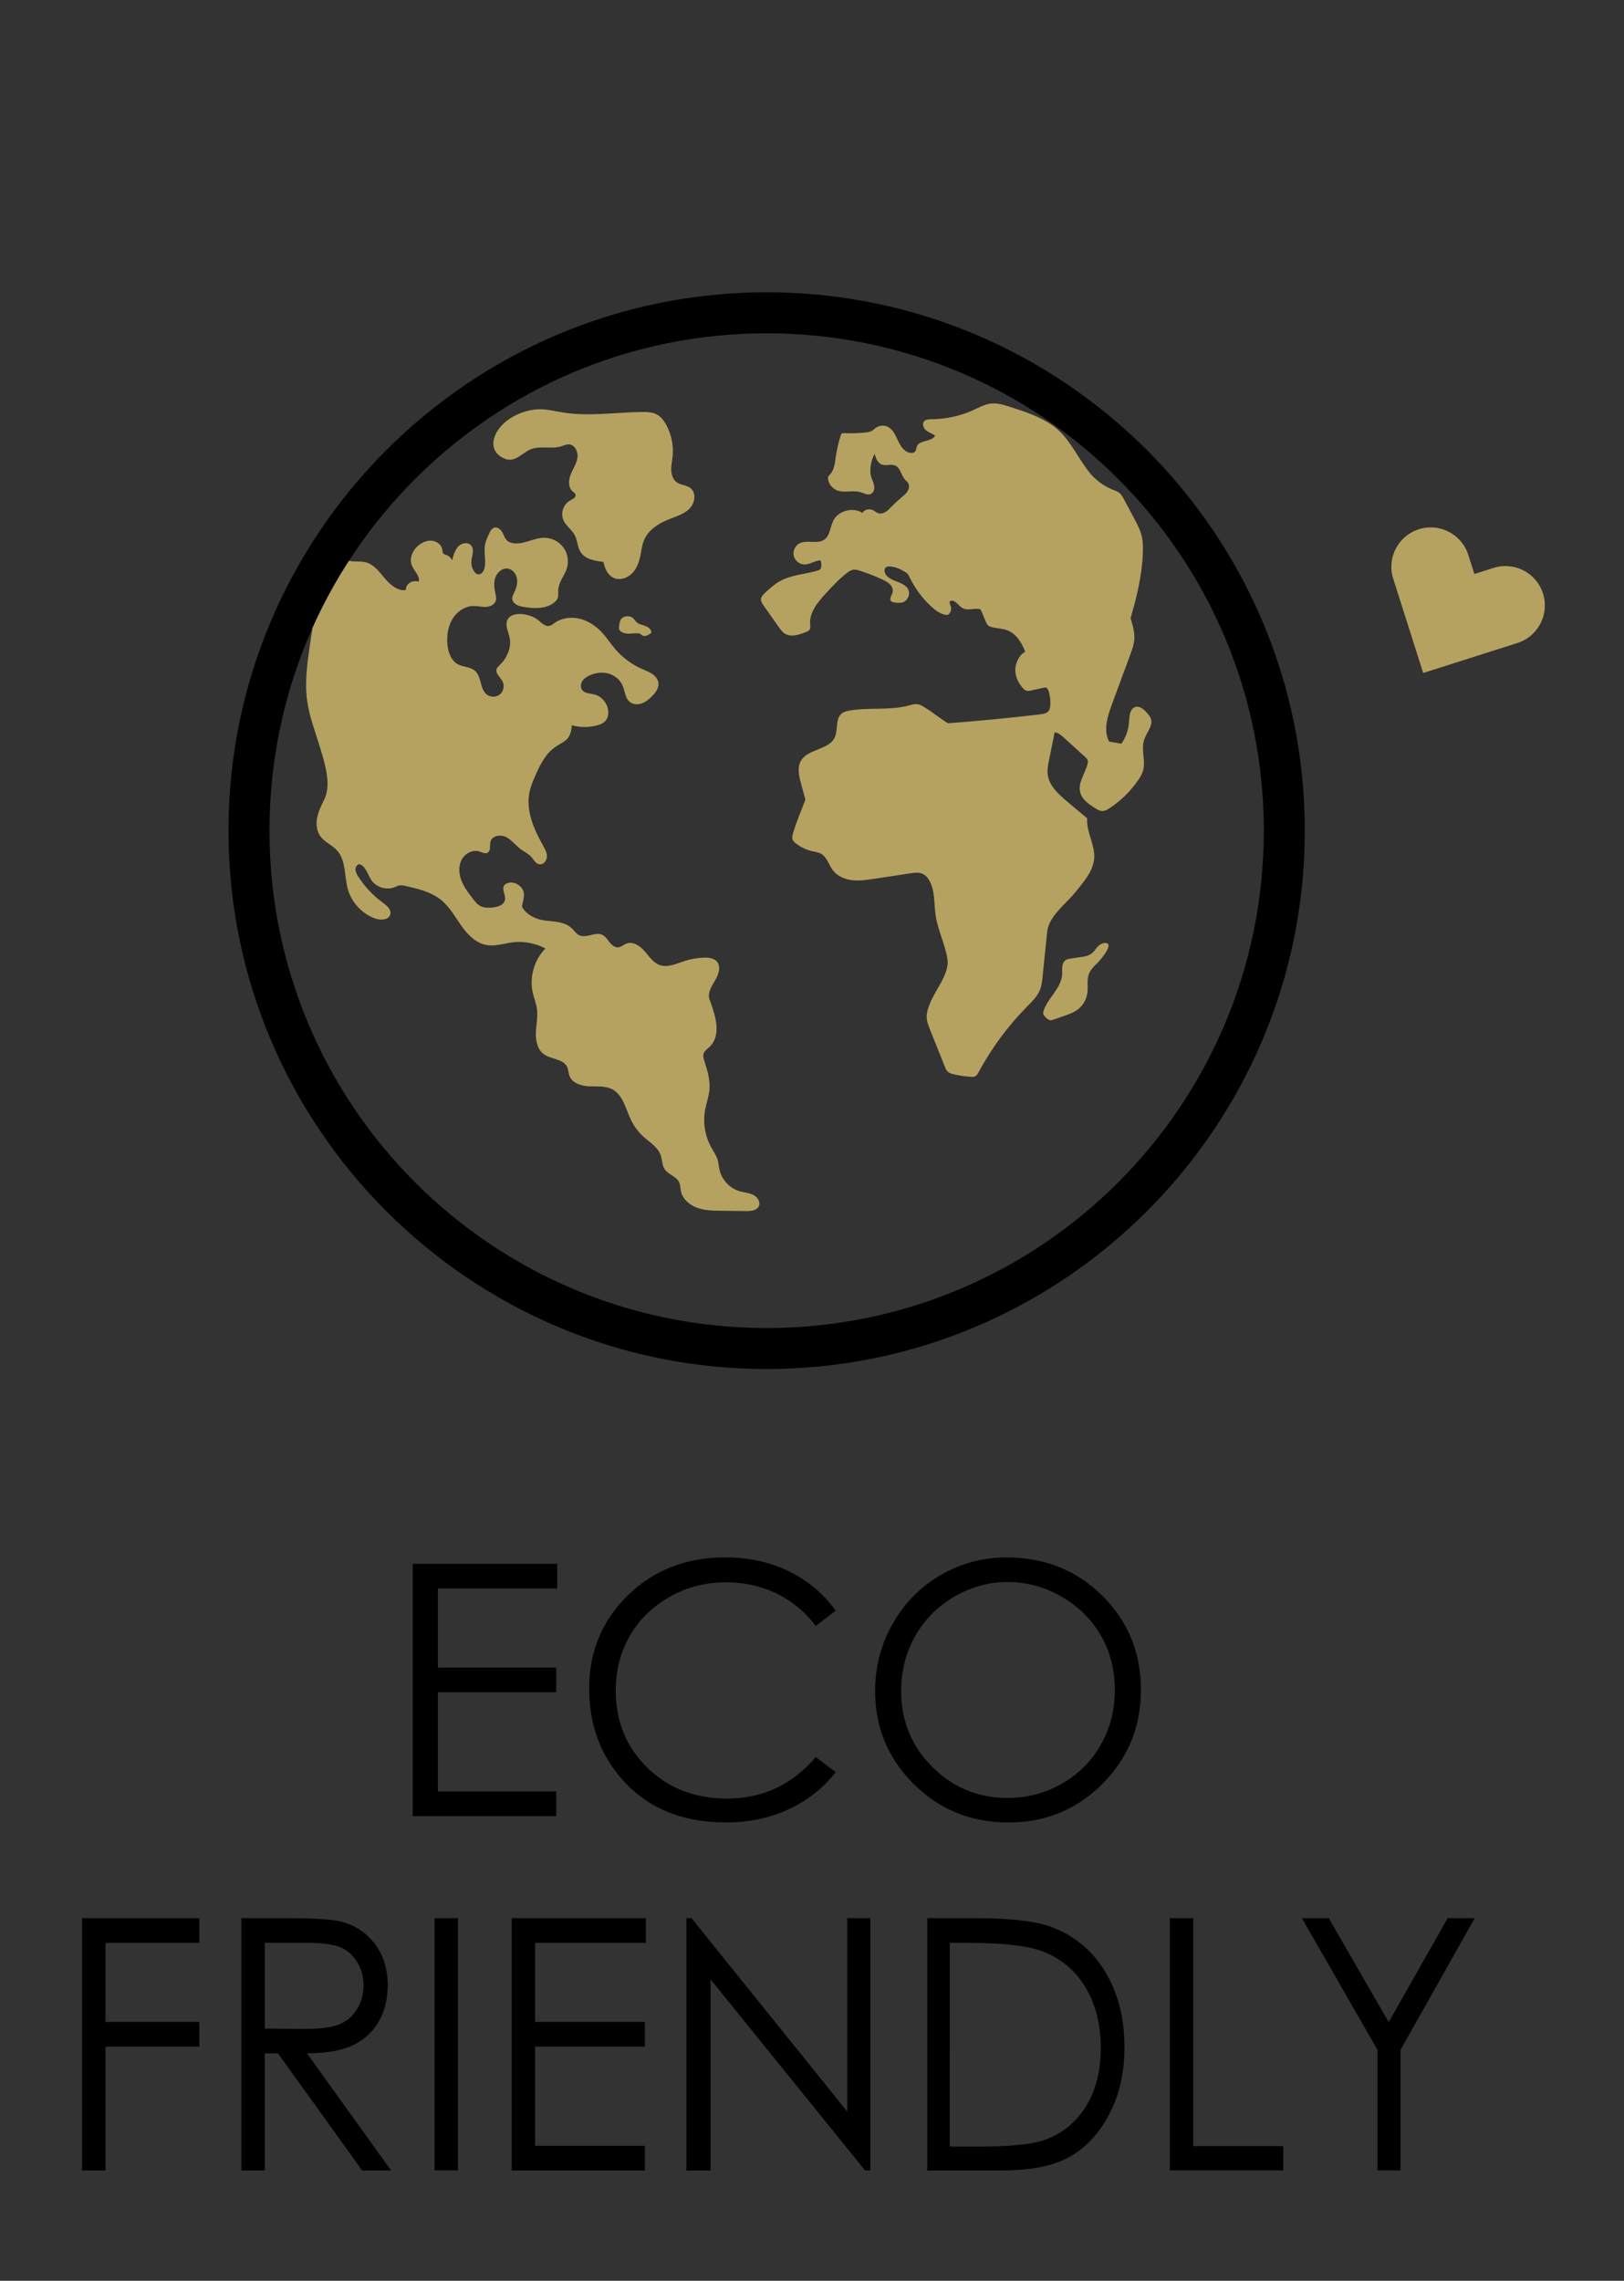 <?xml version="1.0" encoding="utf-8"?>
<!-- Generator: Adobe Illustrator 16.0.0, SVG Export Plug-In . SVG Version: 6.00 Build 0)  -->
<!DOCTYPE svg PUBLIC "-//W3C//DTD SVG 1.1//EN" "http://www.w3.org/Graphics/SVG/1.1/DTD/svg11.dtd">
<svg version="1.1" xmlns="http://www.w3.org/2000/svg" xmlns:xlink="http://www.w3.org/1999/xlink" x="0px" y="0px" width="111px"
	 height="155.83px" viewBox="203.556 0 111 155.83" enable-background="new 203.556 0 111 155.83" xml:space="preserve">
<rect x="203.556" y="0" width="111" height="155.83" fill="#333333" stroke="none"/>
<g id="Layer_5">
	<g>
		<g>
			<g>
				<path fill="#B6A260" d="M383.822,61.2c1.462-0.861,2.969-1.7,4.426-2.511c3.896-2.168,7.926-4.41,11.381-7.252
					c3.41-2.806,5.997-7.025,7.181-11.474c-2.814,4.205-7.286,8.041-13.541,11.637c-1.958,1.125-3.988,2.195-5.954,3.23
					c-4.534,2.388-9.224,4.855-13.188,8.128c-6.449,5.327-9.755,12.246-8.843,18.509c0.388,2.655,1.55,5.175,3.274,7.24
					c-1.644-4.555-1.251-10.247,1.312-14.803C373.21,67.961,379.081,63.993,383.822,61.2z"/>
				<path d="M388.839,44.791c0.24,0.231,0.603,0.291,0.906,0.148c0.305-0.143,0.485-0.456,0.456-0.786
					c-0.236-2.575-0.229-5.187,0.014-7.764c0.227,2.857,0.684,5.839,1.376,8.984c0.061,0.269,0.256,0.488,0.521,0.579
					c0.086,0.03,0.176,0.045,0.265,0.045c0.184,0,0.363-0.063,0.508-0.179c5.452-4.379,8.932-12.228,8.653-19.531
					c-0.278-7.378-4.751-14.671-11.399-18.58c-0.266-0.158-0.598-0.15-0.855,0.02c-0.259,0.169-0.396,0.468-0.353,0.77
					c0.368,2.567-1.138,4.912-2.729,7.395c-0.428,0.665-0.868,1.351-1.265,2.035c-2.668,4.611-3.575,10.235-2.491,15.432
					C383.334,37.624,385.603,41.685,388.839,44.791z M387.558,16.738c1.391-2.163,2.817-4.387,3.016-6.87
					c5.491,3.781,9.117,10.098,9.356,16.479c0.236,6.26-2.619,13.194-7.049,17.363c-1.163-5.744-1.489-10.748-1.022-15.649
					c0.036-0.405-0.242-0.772-0.646-0.851c-0.054-0.009-0.104-0.014-0.156-0.014c-0.349,0-0.666,0.223-0.769,0.563
					c-1.398,4.551-2.022,9.449-1.836,14.289c-2.202-2.617-3.753-5.748-4.434-9.008c-1.007-4.825-0.162-10.049,2.315-14.33
					C386.711,18.058,387.124,17.416,387.558,16.738z"/>
				<path d="M362.858,50.798c3.26,2.095,7.337,2.456,10.449,2.456c0.368,0,0.727-0.005,1.065-0.013
					c0.313-0.007,0.597-0.194,0.721-0.479c0.123-0.285,0.067-0.615-0.145-0.844c-2.378-2.576-4.538-5.318-6.465-8.196
					c2.801,2.707,5.743,5.226,8.796,7.526c0.23,0.175,0.54,0.212,0.809,0.099c0.269-0.113,0.45-0.36,0.48-0.645
					c0.683-6.483-1.783-13.595-6.598-19.026c-4.499-5.077-11.082-8.983-19.038-11.298c-0.232-0.068-0.487-0.027-0.688,0.11
					c-0.2,0.137-0.326,0.357-0.343,0.597c-0.509,7.653,0.08,13.488,1.854,18.364C355.444,44.078,358.675,48.109,362.858,50.798z
					 M353.449,22.189c7.227,2.256,13.196,5.884,17.313,10.527c4.164,4.697,6.46,10.714,6.306,16.361
					c-4.342-3.388-8.445-7.224-12.213-11.418c-0.269-0.299-0.722-0.355-1.058-0.128c-0.334,0.226-0.445,0.662-0.259,1.016
					c2.462,4.676,5.497,9.081,9.035,13.117c-2.775-0.057-6.163-0.473-8.836-2.19c-3.893-2.501-6.897-6.251-8.466-10.559
					C353.653,34.462,353.069,29.126,353.449,22.189z"/>
				<path d="M366.843,62.967c-0.107-0.307-0.396-0.519-0.728-0.531c-4.855-0.192-9.077-1.318-12.591-3.354
					c4.504,0.462,8.804,1.489,12.814,3.061c0.353,0.138,0.752,0.017,0.963-0.291c0.212-0.308,0.178-0.719-0.082-0.989
					c-3.759-3.898-8.464-6.821-13.607-8.45c-5.507-1.744-11.399-2.007-17.046-0.762c-0.319,0.07-0.563,0.324-0.617,0.641
					c-0.055,0.318,0.093,0.636,0.37,0.805c1.904,1.157,3.034,3.188,4.229,5.34c0.737,1.327,1.501,2.7,2.476,3.883
					c2.915,3.544,7.418,5.799,12.045,6.031c0.188,0.009,0.377,0.014,0.565,0.014c3.557,0,7.521-1.633,10.97-4.538
					C366.857,63.616,366.952,63.275,366.843,62.967z M338.62,52.869c4.84-0.79,9.816-0.432,14.501,1.051
					c3.696,1.171,7.154,3.044,10.166,5.491c-4.005-1.208-8.241-1.924-12.643-2.132c-0.356-0.016-0.669,0.19-0.791,0.512
					c-0.122,0.321-0.021,0.685,0.254,0.898c3.728,2.911,8.366,4.65,13.813,5.182c-2.883,1.97-6.053,3.033-8.769,2.899
					c-4.179-0.209-8.244-2.246-10.876-5.446c-0.884-1.072-1.609-2.381-2.313-3.647C341.01,55.969,340.038,54.217,338.62,52.869z"/>
				<path d="M430.219,64.93c-0.099-0.317-0.389-0.541-0.726-0.559c-3.856-0.208-7.539-1.957-10.688-3.58l-1.206-0.626
					c-3.067-1.6-6.238-3.253-9.717-4.018c-3.694-0.813-7.385-0.38-10.121,1.191c-0.27,0.155-0.423,0.448-0.396,0.754
					c0.026,0.304,0.23,0.567,0.522,0.673c1.813,0.656,3.554,1.649,5.184,2.613c1.089,0.642,2.229,1.317,3.428,1.913
					c-1.073-0.308-2.104-0.701-3.035-1.088l-0.658-0.274c-1.813-0.759-3.691-1.544-5.639-1.974
					c-0.272-0.061-0.556,0.021-0.751,0.218c-0.195,0.195-0.273,0.477-0.207,0.743c0.717,2.877,2.596,8.021,7.118,10.136
					c2.507,1.172,5.358,1.768,8.34,1.768c1.819,0,3.685-0.222,5.549-0.669c5.111-1.226,9.736-4.134,12.718-6.357
					C430.205,65.592,430.318,65.247,430.219,64.93z M404.018,69.622c-3.325-1.555-5.035-5.131-5.874-7.77
					c1.359,0.416,2.715,0.982,4.034,1.534l0.661,0.275c2.935,1.218,6.758,2.476,10.324,1.39c0.377-0.114,0.613-0.482,0.56-0.867
					c-0.057-0.385-0.388-0.673-0.781-0.681c-3.246-0.058-6.324-1.877-9.041-3.483c-1.189-0.703-2.439-1.422-3.751-2.033
					c2.155-0.758,4.757-0.874,7.384-0.295c3.264,0.718,6.339,2.322,9.313,3.872l1.213,0.629c2.739,1.413,5.874,2.917,9.251,3.515
					c-2.78,1.888-6.485,3.947-10.473,4.904C412.278,71.705,407.724,71.354,404.018,69.622z"/>
				<path d="M407.81,81.386c-2.509-0.242-5.024-1.703-7.688-4.467c-0.687-0.712-1.359-1.474-2.01-2.21
					c-1.462-1.656-2.976-3.368-4.811-4.737c-2.203-1.643-4.782-2.553-7.116-2.49c-0.334,0.008-0.628,0.22-0.737,0.531
					s-0.014,0.656,0.245,0.867c0.968,0.796,1.843,1.713,2.564,2.533c-0.606-0.502-1.242-0.98-1.922-1.404
					c-0.733-0.455-1.501-0.821-2.284-1.084c-0.251-0.087-0.533-0.042-0.748,0.119c-0.213,0.161-0.331,0.415-0.314,0.679
					c0.462,7.236,2.981,12.033,7.492,14.255c2.411,1.189,5.121,1.774,7.825,1.774c3.521,0,7.032-0.989,9.883-2.927
					c0.276-0.189,0.404-0.528,0.319-0.851C408.426,81.654,408.148,81.419,407.81,81.386z M391.204,82.563
					c-3.698-1.825-5.882-5.741-6.5-11.652c0.262,0.132,0.521,0.278,0.774,0.436c1.218,0.757,2.277,1.713,3.4,2.724
					c0.296,0.268,0.593,0.535,0.893,0.798c1.4,1.233,3.064,2.604,5.058,3.267c0.378,0.126,0.791-0.039,0.973-0.386
					c0.184-0.349,0.078-0.775-0.243-1.004c-1.796-1.275-3.269-3.037-4.692-4.738c-0.262-0.311-0.521-0.624-0.783-0.931
					c-0.441-0.519-0.96-1.114-1.544-1.72c1.292,0.346,2.604,0.988,3.795,1.876c1.702,1.27,3.095,2.846,4.568,4.515
					c0.66,0.749,1.345,1.524,2.055,2.261c2.232,2.317,4.409,3.81,6.603,4.517C401.177,84.689,395.641,84.751,391.204,82.563z"/>
			</g>
			<g>
				<g>
					<path d="M349.807,106.93h3.435c1.969,0,3.297,0.086,3.983,0.259c0.984,0.241,1.789,0.739,2.414,1.493s0.938,1.701,0.938,2.843
						c0,1.147-0.305,2.096-0.914,2.842s-1.449,1.248-2.521,1.506c-0.78,0.188-2.241,0.281-4.383,0.281h-1.229v8.016h-1.724V106.93z
						 M351.531,108.618v5.848l2.918,0.035c1.18,0,2.043-0.107,2.59-0.321c0.547-0.215,0.977-0.562,1.289-1.041
						c0.312-0.479,0.469-1.016,0.469-1.607c0-0.577-0.156-1.105-0.469-1.585c-0.313-0.48-0.726-0.82-1.236-1.023
						c-0.512-0.202-1.35-0.304-2.514-0.304L351.531,108.618L351.531,108.618z"/>
					<path d="M364.023,106.93h1.723v15.574h6.633v1.664h-8.354L364.023,106.93L364.023,106.93z"/>
					<path d="M382.152,106.93l8.039,17.238h-1.86l-2.712-5.672h-7.426l-2.687,5.672h-1.922l8.145-17.238H382.152z M381.933,110.593
						l-2.954,6.24h5.895L381.933,110.593z"/>
					<path d="M392.875,124.169V106.93h0.375l11.473,13.214V106.93h1.699v17.238h-0.387l-11.379-13.053v13.053L392.875,124.169
						L392.875,124.169z"/>
					<path d="M408.906,108.618v-1.688h9.444v1.688h-3.844v15.551h-1.758v-15.551H408.906z"/>
				</g>
				<g>
					<path d="M348.027,131.061h3.397c1.367,0,2.418,0.162,3.152,0.486c0.733,0.324,1.313,0.822,1.74,1.494
						c0.426,0.672,0.639,1.418,0.639,2.238c0,0.766-0.188,1.463-0.561,2.092c-0.372,0.629-0.922,1.139-1.645,1.529
						c0.896,0.305,1.585,0.662,2.068,1.071c0.481,0.41,0.857,0.906,1.127,1.488c0.269,0.582,0.402,1.213,0.402,1.894
						c0,1.383-0.506,2.553-1.518,3.51s-2.369,1.436-4.072,1.436h-4.733v-17.238H348.027z M349.714,132.748v5.52h0.986
						c1.198,0,2.079-0.11,2.643-0.334c0.564-0.223,1.01-0.573,1.339-1.055c0.329-0.48,0.493-1.014,0.493-1.6
						c0-0.789-0.275-1.408-0.828-1.857c-0.552-0.449-1.431-0.674-2.637-0.674H349.714z M349.714,140.002v6.609h2.137
						c1.261,0,2.185-0.123,2.771-0.369s1.058-0.631,1.414-1.154c0.355-0.522,0.534-1.09,0.534-1.699c0-0.766-0.25-1.434-0.751-2.004
						c-0.501-0.569-1.188-0.961-2.064-1.172c-0.587-0.141-1.609-0.211-3.064-0.211H349.714L349.714,140.002z"/>
					<path d="M368.803,131.061l8.039,17.238h-1.859l-2.713-5.672h-7.426l-2.686,5.672h-1.922l8.145-17.238H368.803z
						 M368.586,134.723l-2.954,6.24h5.895L368.586,134.723z"/>
					<path d="M377.734,145.088l1.465-0.879c1.03,1.898,2.223,2.848,3.574,2.848c0.577,0,1.12-0.135,1.629-0.403
						c0.508-0.27,0.895-0.631,1.159-1.084c0.266-0.453,0.398-0.935,0.398-1.441c0-0.578-0.195-1.145-0.586-1.699
						c-0.539-0.766-1.523-1.688-2.953-2.766c-1.438-1.086-2.332-1.871-2.684-2.355c-0.609-0.813-0.914-1.69-0.914-2.637
						c0-0.75,0.18-1.434,0.539-2.051c0.358-0.617,0.864-1.104,1.518-1.459c0.653-0.355,1.361-0.533,2.127-0.533
						c0.813,0,1.572,0.201,2.279,0.604c0.707,0.402,1.455,1.143,2.244,2.221l-1.406,1.065c-0.648-0.858-1.201-1.426-1.658-1.698
						c-0.457-0.273-0.955-0.41-1.494-0.41c-0.694,0-1.264,0.211-1.705,0.633c-0.44,0.422-0.662,0.941-0.662,1.559
						c0,0.375,0.078,0.738,0.234,1.091c0.156,0.352,0.441,0.733,0.855,1.147c0.227,0.219,0.969,0.793,2.227,1.724
						c1.492,1.102,2.516,2.082,3.07,2.94c0.554,0.859,0.832,1.723,0.832,2.59c0,1.25-0.476,2.336-1.424,3.258
						c-0.949,0.923-2.104,1.384-3.464,1.384c-1.047,0-1.995-0.279-2.848-0.838C379.236,147.338,378.453,146.401,377.734,145.088z"/>
					<path d="M391.479,131.061h9.88v1.688h-8.156v5.402h8.086v1.688h-8.086v6.773h8.086v1.688h-9.81V131.061z"/>
					<path d="M404.335,148.299v-17.238h3.574c2.578,0,4.449,0.207,5.612,0.621c1.673,0.586,2.979,1.603,3.921,3.048
						c0.94,1.444,1.411,3.168,1.411,5.168c0,1.727-0.373,3.245-1.118,4.559c-0.746,1.313-1.716,2.281-2.906,2.906
						c-1.191,0.625-2.861,0.938-5.01,0.938L404.335,148.299L404.335,148.299z M405.988,146.67h1.991
						c2.384,0,4.035-0.147,4.957-0.445c1.298-0.421,2.316-1.18,3.06-2.276c0.742-1.098,1.113-2.438,1.113-4.021
						c0-1.663-0.402-3.084-1.207-4.262c-0.806-1.179-1.927-1.987-3.363-2.424c-1.078-0.328-2.855-0.492-5.332-0.492h-1.219V146.67
						L405.988,146.67z"/>
				</g>
			</g>
		</g>
	</g>
</g>
<g id="Layer_4">
	<g>
		<g id="OBJECTS_1_">
			<g>
				<g>
					<g>
						<path display="none" fill="#213766" d="M255.956,92.136c-19.51,0-35.383-15.872-35.383-35.382
							c0-19.51,15.873-35.383,35.383-35.383s35.383,15.873,35.383,35.383C291.339,76.264,275.466,92.136,255.956,92.136z"/>
						<path d="M255.956,22.772c18.769,0,33.982,15.214,33.982,33.981c0,18.77-15.215,33.982-33.982,33.982
							c-18.767,0-33.981-15.212-33.981-33.982C221.974,37.986,237.189,22.772,255.956,22.772 M255.956,19.97
							c-20.283,0-36.783,16.501-36.783,36.783c0,20.281,16.5,36.783,36.783,36.783c20.282,0,36.783-16.501,36.783-36.783
							C292.739,36.471,276.239,19.97,255.956,19.97L255.956,19.97z"/>
					</g>
					<g>
						<path fill="#B6A260" d="M224.54,47.803c0.146,1.126,0.566,2.194,0.896,3.281c0.328,1.088,0.788,2.534,0.279,3.55
							c-0.197,0.396-0.398,0.8-0.482,1.234c-0.084,0.436-0.037,0.916,0.224,1.274c0.29,0.397,0.79,0.586,1.124,0.948
							c0.638,0.69,0.496,1.772,0.754,2.678c0.261,0.908,0.979,1.673,1.868,1.988c0.383,0.136,0.943,0.101,1.032-0.298
							c0.074-0.33-0.254-0.596-0.527-0.797c-0.664-0.482-1.235-1.094-1.677-1.787c-0.091-0.143-0.177-0.295-0.181-0.463
							c-0.002-0.168,0.108-0.352,0.275-0.367c0.446,0.146,0.557,0.715,0.823,1.102c0.34,0.488,1.035,0.693,1.586,0.467
							c0.105-0.043,0.206-0.101,0.318-0.121c0.133-0.023,0.269,0.006,0.399,0.035c0.881,0.197,1.799,0.412,2.492,0.991
							c0.566,0.474,0.926,1.142,1.354,1.744s0.988,1.179,1.717,1.306c0.607,0.106,1.22-0.121,1.833-0.191
							c0.727-0.086,1.542,0.078,2.188,0.424c-0.78,0.79-1.115,1.994-0.854,3.074c0.082,0.343,0.219,0.672,0.271,1.02
							c0.082,0.545-0.049,1.096-0.069,1.645c-0.021,0.551,0.101,1.164,0.546,1.486c0.499,0.361,1.315,0.307,1.585,0.859
							c0.094,0.193,0.09,0.423,0.167,0.624c0.191,0.502,0.808,0.688,1.345,0.71c0.536,0.021,1.107-0.045,1.582,0.206
							c0.739,0.392,0.914,1.345,1.278,2.099c0.208,0.432,0.503,0.821,0.858,1.143c0.434,0.39,0.983,0.713,1.171,1.263
							c0.106,0.311,0.084,0.668,0.263,0.941c0.246,0.385,0.811,0.494,1,0.91c0.084,0.186,0.075,0.396,0.116,0.596
							c0.112,0.541,0.584,0.949,1.104,1.139c0.518,0.189,1.082,0.199,1.634,0.207c0.575,0.006,1.149,0.014,1.725,0.02
							c0.325,0.004,0.723-0.033,0.861-0.328c0.137-0.285-0.087-0.631-0.37-0.773c-0.28-0.145-0.609-0.158-0.916-0.246
							c-0.688-0.193-1.246-0.787-1.401-1.484c-0.049-0.223-0.062-0.453-0.125-0.672c-0.092-0.307-0.283-0.569-0.438-0.849
							c-0.428-0.773-0.578-1.695-0.418-2.566c0.084-0.459,0.254-0.904,0.295-1.371c0.062-0.67-0.145-1.332-0.349-1.973
							c-0.048-0.152-0.098-0.316-0.056-0.472c0.051-0.188,0.225-0.315,0.37-0.447c0.89-0.797,0.462-2.144,0.046-3.263
							c-0.162-0.438,0.125-0.898,0.366-1.299c0.24-0.399,0.437-0.945,0.133-1.301c-0.207-0.242-0.564-0.281-0.885-0.271
							c-0.455,0.016-0.907,0.095-1.34,0.236c-0.551,0.181-1.135,0.465-1.68,0.271c-0.451-0.159-0.729-0.597-1.043-0.957
							c-0.314-0.36-0.799-0.685-1.244-0.507c-0.189,0.074-0.35,0.236-0.553,0.256c-0.24,0.021-0.447-0.164-0.597-0.354
							c-0.146-0.19-0.282-0.409-0.502-0.508c-0.481-0.218-1.071,0.258-1.553,0.039c-0.223-0.101-0.357-0.324-0.535-0.49
							c-0.453-0.428-1.137-0.453-1.756-0.512c-0.62-0.06-1.354-0.396-1.631-0.953c0.028-0.297,0.158-0.586,0.131-0.885
							c-0.046-0.51-0.635-0.893-1.12-0.727c-0.084,0.027-0.166,0.072-0.22,0.143c-0.209,0.268,0.098,0.649,0.047,0.985
							c-0.063,0.397-0.564,0.53-0.967,0.547c-0.229,0.01-0.465,0.009-0.672-0.086c-0.23-0.104-0.395-0.312-0.548-0.511
							c-0.301-0.387-0.604-0.779-0.783-1.233c-0.182-0.453-0.227-0.985-0.007-1.422s0.745-0.731,1.213-0.588
							c0.19,0.06,0.401,0.185,0.576,0.084c0.237-0.138,0.122-0.503,0.198-0.768c0.117-0.41,0.701-0.487,1.078-0.289
							c0.379,0.198,0.639,0.563,0.981,0.817c0.244,0.183,0.534,0.31,0.734,0.537c0.164,0.187,0.289,0.451,0.534,0.497
							c0.276,0.052,0.519-0.24,0.526-0.521c0.01-0.279-0.14-0.537-0.276-0.782c-0.636-1.124-1.185-2.414-0.905-3.675
							c0.075-0.341,0.209-0.665,0.349-0.986c0.334-0.78,0.725-1.59,1.427-2.067c0.257-0.175,0.552-0.301,0.774-0.518
							c0.227-0.221,0.317-0.634,0.333-0.949c0.552,0.151,1.144,0.158,1.697,0.017c0.238-0.06,0.483-0.156,0.634-0.352
							c0.102-0.134,0.148-0.305,0.159-0.473c0.037-0.578-0.381-1.151-0.94-1.294c-0.303-0.076-0.675-0.065-0.853-0.322
							c-0.114-0.17-0.093-0.408,0.017-0.583c0.106-0.175,0.285-0.296,0.471-0.385c0.398-0.191,0.861-0.26,1.289-0.149
							s0.813,0.408,0.99,0.812c0.17,0.385,0.173,0.873,0.5,1.137c0.224,0.18,0.547,0.194,0.816,0.098
							c0.271-0.096,0.495-0.286,0.698-0.488c0.244-0.244,0.479-0.555,0.442-0.897c-0.027-0.26-0.21-0.481-0.427-0.629
							c-0.216-0.148-0.465-0.235-0.703-0.341c-0.695-0.307-1.32-0.771-1.816-1.347c-0.318-0.371-0.583-0.787-0.916-1.146
							c-0.41-0.441-0.933-0.794-1.52-0.936c-0.587-0.142-1.239-0.056-1.73,0.295c-0.104,0.073-0.203,0.16-0.326,0.189
							c-0.303,0.073-0.555-0.212-0.799-0.405c-0.557-0.444-1.809-0.637-2.09,0.017c-0.165,0.381,0.075,0.802,0.158,1.208
							c0.14,0.684-0.192,1.396-0.695,1.88c-0.072,0.069-0.15,0.139-0.188,0.232c-0.124,0.307,0.242,0.568,0.397,0.862
							c0.151,0.286,0.075,0.674-0.172,0.883c-0.248,0.209-0.643,0.218-0.899,0.021c-0.489-0.376-0.35-1.222-0.815-1.627
							c-0.314-0.273-0.793-0.244-1.16-0.441c-0.492-0.263-0.688-0.871-0.726-1.428c-0.038-0.578,0.052-1.18,0.352-1.676
							c0.3-0.495,0.835-0.868,1.414-0.881c0.296-0.007,0.589,0.077,0.884,0.061c0.295-0.016,0.619-0.179,0.676-0.469
							c0.023-0.123-0.005-0.249-0.03-0.372c-0.082-0.38-0.146-0.782-0.021-1.151c0.121-0.369,0.487-0.686,0.871-0.622
							c0.332,0.054,0.572,0.378,0.618,0.711c0.046,0.334-0.065,0.67-0.216,0.971c-0.051,0.101-0.105,0.202-0.113,0.314
							c-0.014,0.183,0.106,0.354,0.262,0.453c0.156,0.098,0.34,0.135,0.521,0.166c0.697,0.119,1.479,0.151,2.047-0.271
							c0.119-0.088,0.227-0.197,0.276-0.335c0.064-0.179,0.026-0.376,0.037-0.565c0.028-0.53,0.435-0.96,0.59-1.468
							c0.146-0.477,0.056-1.02-0.237-1.423c-0.294-0.402-0.783-0.655-1.281-0.661c-0.695-0.009-1.344,0.428-2.037,0.385
							c-0.188-0.012-0.38-0.063-0.52-0.188c-0.162-0.146-0.229-0.368-0.333-0.56c-0.104-0.192-0.297-0.376-0.514-0.337
							c-0.2,0.036-0.315,0.246-0.401,0.433c-0.113,0.243-0.228,0.49-0.273,0.755c-0.09,0.516,0.083,1.053-0.025,1.564
							c-0.051,0.234-0.235,0.495-0.469,0.441c-0.098-0.022-0.176-0.098-0.234-0.179c-0.145-0.194-0.219-0.44-0.204-0.683
							c0.021-0.379,0.231-0.81-0.01-1.102c-0.212-0.256-0.649-0.184-0.878,0.057c-0.229,0.24-0.353,0.626-0.417,0.951
							c-0.089-0.172-0.244-0.308-0.429-0.368c-0.061-0.021-0.128-0.035-0.174-0.081c-0.065-0.066-0.063-0.172-0.074-0.264
							c-0.045-0.325-0.352-0.575-0.678-0.619c-0.324-0.045-0.654,0.085-0.915,0.285c-0.419,0.322-0.688,0.898-0.496,1.391
							c0.151,0.386,0.563,0.708,0.481,1.114c-0.427-0.132-0.898,0.132-0.892,0.578c-0.567,0.073-1.067-0.364-1.438-0.804
							c-0.369-0.44-0.738-0.945-1.293-1.092c-0.374-0.099-0.782-0.016-1.155-0.104c-0.942,1.456-1.776,2.989-2.491,4.588
							c-0.063,0.388-0.119,0.776-0.176,1.164C224.561,45.305,224.38,46.562,224.54,47.803z"/>
						<path fill="#B6A260" d="M249.808,32.949c-0.254-0.184-0.361-0.514-0.372-0.825c-0.012-0.313,0.061-0.621,0.093-0.932
							c0.075-0.742-0.078-1.505-0.433-2.159c-0.151-0.279-0.349-0.548-0.625-0.703c-0.313-0.174-0.688-0.185-1.045-0.181
							c-1.799,0.021-3.609,0.318-5.387,0.034c-0.521-0.084-1.037-0.217-1.563-0.22c-1.19-0.007-2.792,0.745-3.146,1.987
							c-0.146,0.511,0.015,0.966,0.465,1.256c0.822,0.527,1.24-0.09,1.915-0.453c0.667-0.358,1.517-0.029,2.235-0.266
							c0.158-0.051,0.311-0.13,0.477-0.129c0.413,0.001,0.66,0.504,0.603,0.913c-0.059,0.409-0.311,0.762-0.463,1.146
							c-0.152,0.385-0.182,0.884,0.133,1.154c0.074,0.065,0.172,0.12,0.199,0.217c0.055,0.191-0.192,0.313-0.368,0.407
							c-0.454,0.243-0.668,0.854-0.467,1.326c0.175,0.41,0.593,0.672,0.794,1.069c0.179,0.354,0.171,0.786,0.382,1.122
							c0.313,0.499,0.979,0.611,1.563,0.677c0.093,0.422,0.272,0.868,0.654,1.069c0.415,0.22,0.954,0.064,1.289-0.265
							c0.334-0.329,0.498-0.794,0.592-1.254c0.07-0.351,0.107-0.712,0.246-1.041c0.295-0.702,1-1.143,1.708-1.423
							c0.491-0.195,1.024-0.348,1.397-0.723c0.372-0.376,0.485-1.075,0.069-1.402C250.485,33.138,250.087,33.152,249.808,32.949z"/>
						<path fill="#B6A260" d="M282.214,49.09c-0.05-0.134-0.145-0.246-0.237-0.354c-0.213-0.251-0.511-0.527-0.824-0.431
							c-0.384,0.118-0.402,0.64-0.43,1.04c-0.034,0.524-0.218,1.038-0.521,1.467c-0.279-0.047-0.557-0.095-0.836-0.142
							c-0.412-0.758-0.119-1.713,0.18-2.522c0.417-1.128,0.834-2.256,1.25-3.384c0.131-0.351,0.263-0.708,0.288-1.081
							c0.035-0.489-0.109-0.972-0.255-1.44c0.42-1.452,0.785-2.936,0.84-4.445c0.014-0.373,0.015-0.751-0.065-1.115
							c-0.099-0.45-0.316-0.862-0.533-1.269c-0.229-0.431-0.457-0.861-0.688-1.291c-0.088-0.168-0.182-0.34-0.332-0.456
							c-0.12-0.093-0.268-0.142-0.407-0.196c-0.648-0.254-1.228-0.684-1.656-1.229c-0.844-1.072-1.351-2.359-2.459-3.152
							c-0.875-0.626-1.918-0.963-2.941-1.292c-0.428-0.137-0.871-0.275-1.315-0.223c-0.416,0.049-0.793,0.261-1.175,0.436
							c-0.896,0.409-1.881,0.626-2.865,0.632c-0.188,0.001-0.406,0.007-0.523,0.155c-0.146,0.183-0.029,0.466,0.153,0.612
							s0.417,0.213,0.606,0.349c-0.183,0.434-1.051,0.29-1.238,0.722c-0.057,0.127-0.042,0.288-0.141,0.386
							c-0.061,0.061-0.15,0.08-0.236,0.08c-0.423-0.002-0.721-0.41-0.899-0.792c-0.18-0.383-0.351-0.819-0.731-1
							c-0.247-0.116-0.556-0.093-0.78,0.06c-0.102,0.068-0.187,0.159-0.291,0.22c-0.144,0.082-0.313,0.104-0.477,0.119
							c-0.482,0.047-0.97,0.061-1.455,0.043c-0.045-0.002-0.096-0.003-0.133,0.024c-0.035,0.025-0.052,0.069-0.063,0.11
							c-0.159,0.493-0.275,0.999-0.348,1.512c-0.058,0.412-0.101,0.861-0.384,1.166c-0.05,0.053-0.106,0.103-0.132,0.171
							c-0.021,0.058-0.017,0.122-0.005,0.183c0.059,0.321,0.288,0.606,0.59,0.732c0.512,0.214,1.118-0.029,1.646,0.139
							c0.225,0.071,0.46,0.215,0.676,0.122c0.19-0.082,0.268-0.321,0.243-0.528c-0.024-0.206-0.125-0.395-0.192-0.592
							c-0.17-0.495-0.035-1.166,0.215-1.626c0.086,0.287,0.201,0.609,0.479,0.722c0.293,0.12,0.646-0.05,0.936,0.079
							c0.357,0.159,0.396,0.654,0.654,0.948c0.074,0.084,0.168,0.153,0.225,0.251c0.101,0.171,0.06,0.395-0.047,0.562
							c-0.104,0.168-0.264,0.293-0.416,0.419c-0.236,0.196-0.461,0.404-0.674,0.624c-0.125,0.131-0.25,0.267-0.404,0.36
							c-0.153,0.095-0.348,0.144-0.519,0.083c-0.136-0.047-0.241-0.156-0.372-0.216c-0.239-0.109-0.552-0.02-0.697,0.2
							c-0.649-0.421-1.668-0.146-2.001,0.554c-0.204,0.43-0.208,0.994-0.596,1.27c-0.48,0.343-1.201-0.016-1.718,0.268
							c-0.298,0.162-0.459,0.538-0.372,0.865c0.087,0.327,0.413,0.574,0.751,0.569c0.375-0.006,0.707-0.282,1.082-0.279
							c0.053,0.15,0.064,0.314,0.034,0.471c-0.008,0.043-0.02,0.087-0.047,0.122c-0.039,0.05-0.104,0.073-0.166,0.092
							c-0.868,0.268-1.823,0.291-2.614,0.738c-0.363,0.204-0.675,0.487-0.98,0.769c-0.145,0.132-0.299,0.286-0.303,0.481
							c-0.002,0.152,0.09,0.288,0.178,0.413c0.354,0.501,0.709,1.002,1.063,1.503c0.098,0.139,0.198,0.279,0.336,0.379
							c0.431,0.314,1.03,0.119,1.522-0.086c0.076-0.032,0.158-0.067,0.209-0.134c0.084-0.11,0.062-0.265,0.051-0.403
							c-0.054-0.808,0.531-1.501,1.079-2.097c0.451-0.49,0.905-0.982,1.435-1.389c0.129-0.099,0.269-0.195,0.429-0.221
							c0.154-0.024,0.313,0.021,0.461,0.068c0.533,0.168,1.053,0.373,1.559,0.613c0.182,0.086,0.365,0.181,0.503,0.327
							c0.138,0.147,0.223,0.359,0.168,0.553c-0.055,0.196-0.236,0.406-0.113,0.568c0.062,0.082,0.176,0.101,0.277,0.112
							c0.177,0.021,0.359,0.041,0.529-0.013c0.334-0.105,0.526-0.525,0.392-0.848c-0.25-0.589-1.19-0.523-1.551-1.053
							c-0.108-0.16-0.126-0.42,0.046-0.514c0.056-0.031,0.123-0.037,0.188-0.037c0.36-0.002,0.703,0.153,1.016,0.33
							c0.08,0.046,0.16,0.094,0.226,0.16c0.077,0.081,0.125,0.186,0.174,0.286c0.363,0.741,0.865,1.414,1.473,1.972
							c0.293,0.268,0.634,0.52,1.027,0.562c0.23,0.024,0.377-0.358,0.298-0.575c-0.048-0.132-0.143-0.313-0.021-0.384
							c0.032-0.02,0.073-0.021,0.112-0.016c0.298,0.039,0.455,0.374,0.721,0.514c0.322,0.171,0.718,0.018,1.082,0.049
							c0.044,0.003,0.09,0.011,0.124,0.039c0.028,0.024,0.045,0.061,0.061,0.096c0.107,0.253,0.215,0.504,0.322,0.757
							c0.032,0.076,0.065,0.154,0.124,0.214c0.07,0.074,0.173,0.111,0.271,0.139c0.354,0.096,0.729,0.089,1.069,0.219
							c0.613,0.233,0.985,0.854,1.221,1.467c-0.414,0.201-0.678,0.779-0.68,1.239c-0.002,0.459,0.213,0.901,0.518,1.244
							c0.063,0.071,0.136,0.141,0.225,0.172c0.109,0.038,0.229,0.014,0.345-0.012c0.272-0.06,0.545-0.12,0.818-0.181
							c0.074-0.016,0.155-0.032,0.226,0.002c0.079,0.038,0.116,0.128,0.143,0.211c0.102,0.317,0.142,0.654,0.116,0.986
							c-0.009,0.131-0.028,0.267-0.106,0.372c-0.13,0.178-0.375,0.218-0.595,0.244c-2.091,0.246-4.188,0.448-6.286,0.608
							c-0.593-0.358-1.035-0.745-1.627-1.104c-0.14-0.084-0.281-0.169-0.439-0.196c-0.213-0.036-0.426,0.034-0.633,0.089
							c-1.303,0.347-2.692,0.11-4.021,0.34c-0.195,0.034-0.396,0.082-0.551,0.208c-0.448,0.367-0.229,1.106-0.474,1.631
							c-0.406,0.868-1.834,0.765-2.312,1.597c-0.263,0.461-0.131,1.036,0.007,1.549c0.1,0.366,0.198,0.733,0.299,1.101
							c-0.269,0.733-0.636,1.571-0.851,2.322c-0.033,0.121-0.066,0.249-0.035,0.37c0.035,0.132,0.144,0.23,0.25,0.313
							c0.323,0.248,0.7,0.426,1.099,0.517c0.205,0.047,0.418,0.07,0.602,0.174c0.417,0.232,0.533,0.771,0.826,1.148
							c0.307,0.395,0.806,0.602,1.303,0.659c0.496,0.058,0.997-0.017,1.491-0.091c0.827-0.125,1.653-0.25,2.48-0.374
							c0.293-0.046,0.606-0.087,0.873,0.044c0.197,0.097,0.344,0.277,0.448,0.473c0.382,0.703,0.3,1.555,0.417,2.348
							c0.15,1.02,0.642,1.963,0.806,2.979c0.164,1.012-0.844,2.115-1.205,3.072c-0.104,0.273-0.209,0.556-0.213,0.85
							c-0.005,0.329,0.119,0.645,0.241,0.949c0.336,0.837,0.672,1.675,1.009,2.512c0.047,0.116,0.096,0.236,0.188,0.321
							c0.099,0.092,0.232,0.132,0.363,0.165c0.396,0.102,0.803,0.163,1.211,0.188c0.108,0.008,0.224,0.01,0.317-0.043
							c0.103-0.057,0.16-0.164,0.216-0.267c0.885-1.647,2.008-3.166,3.321-4.496c0.342-0.345,0.704-0.692,0.881-1.144
							c0.109-0.277,0.142-0.578,0.173-0.875c0.104-1.027,0.211-2.055,0.315-3.082c0.11-1.084,1.322-1.938,2-2.791
							c0.535-0.674,1.152-1.373,1.213-2.231c0.066-0.929-0.547-1.805-0.48-2.733c-0.453-0.382-0.926-0.775-1.379-1.157
							c-0.588-0.496-1.219-1.065-1.315-1.828c-0.043-0.336,0.025-0.676,0.092-1.008c0.127-0.629,0.254-1.257,0.381-1.885
							c0.252,0.031,0.456,0.209,0.645,0.38c0.479,0.434,0.958,0.868,1.437,1.303c0.068,0.063,0.142,0.128,0.173,0.216
							c0.034,0.097,0.014,0.205-0.015,0.305c-0.181,0.647-0.666,1.27-0.489,1.918c0.129,0.468,0.563,0.772,0.971,1.037
							c0.164,0.107,0.342,0.219,0.538,0.219c0.184-0.001,0.352-0.1,0.505-0.2c0.765-0.506,1.43-1.16,1.947-1.916
							c0.133-0.192,0.256-0.394,0.323-0.616c0.207-0.689-0.15-1.464,0.086-2.144C281.919,50.039,282.392,49.578,282.214,49.09z"/>
						<path fill="#B6A260" d="M279.026,64.432c-0.244,0.026-0.439,0.222-0.575,0.407c-0.246,0.34-0.463,0.465-0.883,0.529
							c-0.293,0.043-0.586,0.088-0.879,0.133c-0.088,0.013-0.178,0.027-0.256,0.068c-0.162,0.086-0.244,0.275-0.269,0.457
							c-0.022,0.184,0.001,0.367-0.011,0.551c-0.058,0.936-0.966,1.588-1.266,2.475c-0.021,0.064-0.04,0.133-0.028,0.199
							c0.014,0.087,0.076,0.156,0.136,0.223c0.097,0.104,0.206,0.219,0.35,0.229c0.08,0.009,0.159-0.02,0.236-0.047
							c0.235-0.082,0.47-0.164,0.706-0.246c0.319-0.11,0.645-0.226,0.916-0.426c0.369-0.271,0.619-0.699,0.676-1.154
							c0.056-0.43-0.055-0.883,0.101-1.287c0.123-0.321,0.394-0.559,0.635-0.803C278.777,65.576,279.832,64.347,279.026,64.432z"/>
						<path fill="#B6A260" d="M247.915,42.908c-0.065-0.057-0.146-0.095-0.229-0.129c-0.113-0.047-0.229-0.087-0.349-0.119
							c-0.182-0.05-0.268-0.14-0.385-0.281c-0.066-0.082-0.137-0.17-0.233-0.217c-0.23-0.113-0.604-0.058-0.737,0.175
							c-0.03,0.052-0.048,0.11-0.063,0.168c-0.029,0.119-0.048,0.24-0.054,0.362c-0.002,0.047-0.002,0.096,0.014,0.14
							c0.019,0.05,0.056,0.092,0.097,0.125c0.159,0.135,0.383,0.166,0.593,0.161c0.209-0.006,0.419-0.042,0.627-0.021
							c0.044,0.005,0.088,0.012,0.125,0.035c0.038,0.022,0.064,0.06,0.101,0.088c0.083,0.065,0.201,0.072,0.306,0.043
							c0.102-0.029,0.19-0.091,0.278-0.15c0.029-0.021,0.062-0.043,0.069-0.077c0.005-0.021,0-0.045-0.006-0.066
							C248.041,43.052,247.988,42.97,247.915,42.908z"/>
					</g>
				</g>
				<g>
					<path fill="#B6A260" d="M300.531,36.161c1.416-0.451,2.93,0.332,3.381,1.749l0.416,1.308l1.31-0.416
						c1.416-0.45,2.93,0.332,3.381,1.749c0.449,1.416-0.332,2.93-1.749,3.381l-1.309,0.416l-5.13,1.632l-1.632-5.13l-0.416-1.308
						C298.331,38.125,299.115,36.613,300.531,36.161z"/>
				</g>
				<g>
					<g>
						<path d="M231.766,106.845h9.879v1.688h-8.156v5.402h8.086v1.688h-8.086v6.773h8.086v1.688h-9.809V106.845z"/>
						<path d="M260.676,110.042l-1.358,1.045c-0.75-0.979-1.65-1.719-2.701-2.223s-2.205-0.756-3.463-0.756
							c-1.375,0-2.648,0.33-3.82,0.99s-2.08,1.547-2.725,2.66c-0.646,1.113-0.967,2.365-0.967,3.756
							c0,2.102,0.721,3.855,2.162,5.262c1.44,1.408,3.26,2.109,5.454,2.109c2.414,0,4.435-0.945,6.06-2.836l1.358,1.031
							c-0.858,1.094-1.932,1.939-3.217,2.537s-2.721,0.896-4.307,0.896c-3.016,0-5.396-1.004-7.137-3.012
							c-1.461-1.695-2.191-3.742-2.191-6.143c0-2.521,0.885-4.645,2.654-6.369c1.769-1.723,3.985-2.584,6.649-2.584
							c1.609,0,3.063,0.318,4.359,0.955S259.848,108.894,260.676,110.042z"/>
						<path d="M272.342,106.409c2.611,0,4.797,0.871,6.556,2.613s2.639,3.887,2.639,6.434c0,2.523-0.877,4.664-2.633,6.424
							c-1.755,1.758-3.896,2.637-6.42,2.637c-2.558,0-4.714-0.875-6.474-2.625s-2.639-3.867-2.639-6.354
							c0-1.654,0.4-3.189,1.202-4.604c0.801-1.414,1.894-2.521,3.277-3.322C269.233,106.812,270.732,106.409,272.342,106.409z
							 M272.418,108.087c-1.274,0-2.483,0.33-3.627,0.996c-1.143,0.664-2.035,1.561-2.676,2.686
							c-0.643,1.127-0.963,2.381-0.963,3.766c0,2.049,0.71,3.777,2.131,5.189c1.42,1.412,3.131,2.117,5.135,2.117
							c1.338,0,2.576-0.324,3.715-0.975c1.14-0.648,2.026-1.537,2.664-2.662c0.64-1.127,0.957-2.377,0.957-3.754
							c0-1.367-0.317-2.604-0.957-3.711c-0.638-1.105-1.534-1.992-2.692-2.656C274.946,108.417,273.717,108.087,272.418,108.087z"/>
					</g>
					<g>
						<path d="M209.165,131.054h8.017v1.688h-6.416v5.402h6.416v1.688h-6.416v8.461h-1.601V131.054z"/>
						<path d="M220.053,131.054h3.187c1.776,0,2.979,0.078,3.61,0.234c0.949,0.234,1.722,0.736,2.315,1.508
							c0.594,0.77,0.893,1.719,0.893,2.846c0,0.938-0.204,1.764-0.614,2.475c-0.409,0.713-0.995,1.25-1.756,1.613
							c-0.763,0.365-1.813,0.551-3.154,0.559l5.753,8.004h-1.978l-5.754-8.004h-0.903v8.004h-1.599V131.054z M221.652,132.741v5.859
							l2.756,0.021c1.067,0,1.857-0.107,2.369-0.326s0.911-0.568,1.198-1.051c0.287-0.48,0.431-1.018,0.431-1.609
							c0-0.578-0.146-1.105-0.436-1.576c-0.291-0.473-0.673-0.813-1.146-1.014c-0.472-0.203-1.256-0.307-2.353-0.307h-2.82V132.741z
							"/>
						<path d="M233.256,131.054h1.6v17.236h-1.6V131.054z"/>
						<path d="M238.531,131.054h9.168v1.688h-7.57v5.402h7.504v1.688h-7.504v6.773h7.504v1.688h-9.103L238.531,131.054
							L238.531,131.054z"/>
						<path d="M250.472,148.292v-17.238h0.348l10.646,13.215v-13.215h1.577v17.238h-0.358l-10.562-13.053v13.053H250.472z"/>
						<path d="M266.937,148.292v-17.238h3.316c2.394,0,4.129,0.207,5.21,0.621c1.553,0.586,2.765,1.602,3.639,3.047
							s1.311,3.168,1.311,5.168c0,1.727-0.347,3.246-1.039,4.559c-0.691,1.314-1.591,2.281-2.695,2.906
							c-1.106,0.625-2.656,0.938-4.649,0.938H266.937L266.937,148.292z M268.471,146.663h1.849c2.211,0,3.745-0.148,4.601-0.445
							c1.203-0.42,2.149-1.182,2.839-2.277c0.688-1.096,1.033-2.438,1.033-4.021c0-1.662-0.374-3.082-1.12-4.262
							c-0.747-1.18-1.788-1.986-3.122-2.424c-1-0.328-2.648-0.492-4.947-0.492h-1.131L268.471,146.663L268.471,146.663z"/>
						<path d="M283.512,131.054h1.6v15.572h6.155v1.664h-7.755V131.054z"/>
						<path d="M292.539,131.054h1.839l4.095,7.107l4.028-7.107h1.85l-5.068,9v8.236h-1.576v-8.236L292.539,131.054z"/>
					</g>
				</g>
			</g>
			<g>
			</g>
		</g>
		<g id="Layer_3_1_" display="none">
		</g>
	</g>
</g>
<g id="Layer_2">
	<g>
		<g>
			<g>
				<path fill="#FFFFFF" d="M121.711,27.204c-2.063,6.085-5.278,12.584-8.695,19.293c3.606-3.195,7.59-5.871,11.843-7.997
					c4.192-6.341,7.322-12.365,7.966-17.896C128.771,22.562,125.073,24.677,121.711,27.204z"/>
				<path fill="#FFFFFF" d="M149.462,35.515c-16.031,0-30.958,7.217-40.955,19.803c-0.446,0.561-1.243,0.694-1.849,0.31
					s-0.821-1.165-0.501-1.807c1.098-2.201,2.21-4.379,3.308-6.528c6.267-12.27,12.211-23.91,11.725-33.091
					C98.317,30.707,95.262,50.53,97.175,87.729c0.002,1.445,1.119,2.563,2.492,2.563h40.375c-4.765-3.096-7.93-8.456-7.93-14.55
					v-0.7c0-9.567,7.783-17.352,17.351-17.352c0.774,0,1.401,0.628,1.401,1.401s-0.627,1.4-1.401,1.4
					c-8.021,0-14.55,6.526-14.55,14.55v0.7c0,8.022,6.527,14.55,14.55,14.55l0,0l0,0c15.102,0,27.388-12.286,27.388-27.387
					C176.85,47.803,164.564,35.515,149.462,35.515z M104.549,75.391c-1.665,0-3.015-1.35-3.015-3.015s1.35-3.015,3.015-3.015
					s3.016,1.35,3.016,3.015S106.214,75.391,104.549,75.391z"/>
				<path d="M149.462,32.714c-6.959,0-13.719,1.299-20.001,3.744c3.806-6.317,6.353-12.382,6.285-18.131
					c-0.005-0.475-0.25-0.913-0.65-1.167c-0.4-0.253-0.901-0.288-1.333-0.09c-3.883,1.776-7.47,3.651-10.776,5.808
					c0.999-4.053,1.347-7.887,0.699-11.423c-0.085-0.466-0.4-0.858-0.838-1.041c-0.437-0.183-0.937-0.132-1.329,0.135
					C101.15,24.438,91.893,39.551,94.376,87.801c0,2.917,2.374,5.291,5.291,5.291h49.795c16.646,0,30.189-13.543,30.189-30.188
					C179.651,46.257,166.108,32.714,149.462,32.714z M149.463,90.29L149.463,90.29L149.463,90.29c-8.022,0-14.55-6.527-14.55-14.55
					v-0.7c0-8.023,6.527-14.55,14.55-14.55c0.774,0,1.401-0.627,1.401-1.4s-0.627-1.401-1.401-1.401
					c-9.567,0-17.351,7.784-17.351,17.352v0.7c0,6.094,3.165,11.454,7.93,14.55H99.667c-1.373,0-2.49-1.117-2.492-2.563
					c-1.912-37.197,1.143-57.021,24.016-73.525c0.487,9.181-5.458,20.821-11.725,33.091c-1.098,2.149-2.21,4.327-3.308,6.528
					c-0.32,0.642-0.104,1.422,0.501,1.807c0.604,0.385,1.402,0.251,1.849-0.31c9.996-12.584,24.923-19.803,40.955-19.803
					c15.103,0,27.388,12.286,27.388,27.389C176.85,78.006,164.564,90.29,149.463,90.29z M113.015,46.498
					c3.417-6.709,6.632-13.208,8.695-19.293c3.362-2.527,7.061-4.644,11.113-6.6c-0.644,5.53-3.773,11.555-7.966,17.896
					C120.605,40.627,116.622,43.303,113.015,46.498z"/>
				<circle fill="#B6A260" cx="104.549" cy="72.376" r="3.015"/>
			</g>
			<g>
				<g>
					<path d="M105.881,110.286l-1.358,1.043c-0.75-0.978-1.65-1.717-2.701-2.221c-1.052-0.505-2.205-0.757-3.463-0.757
						c-1.375,0-2.648,0.33-3.82,0.99s-2.08,1.547-2.725,2.66c-0.646,1.113-0.968,2.365-0.968,3.756c0,2.103,0.722,3.855,2.162,5.262
						c1.441,1.407,3.26,2.109,5.455,2.109c2.414,0,4.435-0.945,6.06-2.836l1.358,1.031c-0.858,1.094-1.932,1.938-3.217,2.537
						c-1.285,0.598-2.721,0.896-4.307,0.896c-3.017,0-5.396-1.004-7.138-3.012c-1.461-1.695-2.19-3.742-2.19-6.142
						c0-2.522,0.885-4.646,2.653-6.368c1.77-1.724,3.986-2.584,6.65-2.584c1.609,0,3.063,0.317,4.359,0.954
						C103.988,108.243,105.052,109.138,105.881,110.286z"/>
					<path d="M109.431,107.087h3.435c1.914,0,3.211,0.078,3.891,0.235c1.023,0.234,1.855,0.736,2.496,1.507
						c0.641,0.77,0.961,1.719,0.961,2.846c0,0.939-0.221,1.764-0.662,2.477c-0.44,0.712-1.071,1.25-1.893,1.612
						c-0.82,0.364-1.953,0.55-3.398,0.559l6.199,8.004h-2.131l-6.199-8.004h-0.974v8.004h-1.724L109.431,107.087L109.431,107.087z
						 M111.155,108.774v5.858l2.97,0.023c1.15,0,2.001-0.109,2.553-0.328c0.553-0.218,0.982-0.568,1.291-1.049
						c0.311-0.48,0.464-1.019,0.464-1.611c0-0.578-0.156-1.104-0.47-1.576c-0.313-0.472-0.724-0.811-1.231-1.014
						c-0.509-0.203-1.354-0.306-2.535-0.306h-3.041V108.774z"/>
					<path d="M123.963,107.087h1.723v10.406c0,1.233,0.023,2.004,0.07,2.309c0.086,0.68,0.285,1.248,0.599,1.705
						c0.313,0.457,0.793,0.84,1.44,1.148c0.648,0.308,1.301,0.463,1.957,0.463c0.57,0,1.117-0.121,1.641-0.363
						c0.524-0.242,0.962-0.578,1.313-1.008s0.609-0.949,0.773-1.56c0.116-0.438,0.176-1.336,0.176-2.694v-10.406h1.723v10.406
						c0,1.539-0.15,2.783-0.451,3.731c-0.301,0.949-0.901,1.775-1.805,2.479s-1.994,1.055-3.275,1.055
						c-1.391,0-2.582-0.332-3.573-0.996c-0.992-0.664-1.656-1.543-1.992-2.637c-0.211-0.672-0.316-1.883-0.316-3.633v-10.406
						H123.963z"/>
					<path d="M139.631,107.087h9.879v1.688h-8.155v5.401h8.086v1.688h-8.086v6.772h8.086v1.688h-9.81V107.087z"/>
					<path d="M152.487,107.087h1.723v15.574h6.633v1.664h-8.354L152.487,107.087L152.487,107.087z"/>
					<path d="M161.862,108.774v-1.688h9.444v1.688h-3.844v15.551h-1.758v-15.551H161.862z"/>
					<path d="M172.431,107.087h1.982l4.411,7.109l4.341-7.109h1.992l-5.461,9v8.238h-1.698v-8.238L172.431,107.087z"/>
				</g>
				<g>
					<path d="M112.942,131.285h8.637v1.688h-6.914v5.402h6.914v1.688h-6.914v8.462h-1.723V131.285z"/>
					<path d="M124.672,131.285h3.435c1.913,0,3.211,0.078,3.891,0.234c1.022,0.235,1.854,0.737,2.496,1.508
						c0.641,0.77,0.961,1.719,0.961,2.846c0,0.938-0.221,1.764-0.662,2.476s-1.072,1.25-1.893,1.613
						c-0.82,0.364-1.953,0.55-3.398,0.558l6.199,8.005h-2.131l-6.199-8.005h-0.975v8.005h-1.723L124.672,131.285L124.672,131.285z
						 M126.394,132.973v5.859l2.971,0.022c1.149,0,2.001-0.108,2.553-0.327s0.982-0.568,1.291-1.05
						c0.31-0.479,0.464-1.018,0.464-1.61c0-0.578-0.157-1.104-0.47-1.576c-0.313-0.472-0.724-0.812-1.232-1.014
						c-0.508-0.203-1.354-0.306-2.535-0.306L126.394,132.973L126.394,132.973z"/>
					<path d="M139.157,131.285h9.879v1.688h-8.157v5.402h8.086v1.688h-8.086v6.773h8.086v1.688h-9.809L139.157,131.285
						L139.157,131.285z"/>
					<path d="M152.024,131.285h9.879v1.688h-8.156v5.402h8.086v1.688h-8.086v6.773h8.086v1.688h-9.809V131.285z"/>
				</g>
			</g>
		</g>
	</g>
</g>
<g id="OBJECTS">
	<g>
		<g>
			<g>
				<path display="none" fill="#213766" d="M41.092,78.272l-23.526-32.84c-0.148-0.207-0.228-0.447-0.228-0.693V16.775H3.8v27.964
					c0,0.246-0.078,0.486-0.227,0.693l-23.527,32.84c-1.802,2.514-1.937,5.59-0.359,8.227s4.491,4.211,7.797,4.211h46.173
					c3.305,0,6.22-1.574,7.796-4.21C43.027,83.862,42.894,80.787,41.092,78.272z"/>
				<path d="M43.439,76.886l-23.3-32.524V16.749c2.501-0.14,4.492-2.012,4.492-4.316c0-2.395-2.146-4.343-4.784-4.343H1.29
					c-2.639,0-4.785,1.948-4.785,4.343c0,2.304,1.993,4.176,4.493,4.316v27.614l-23.301,32.523
					c-2.371,3.308-2.548,7.356-0.474,10.825c2.073,3.47,5.908,5.542,10.259,5.542h46.173c4.349,0,8.184-2.07,10.258-5.541
					C45.987,84.242,45.811,80.194,43.439,76.886z M33.655,90.71h-46.173c-3.307,0-6.221-1.574-7.797-4.211s-1.441-5.712,0.359-8.227
					l23.527-32.84c0.147-0.207,0.227-0.447,0.227-0.693V16.775h13.538v27.964c0,0.246,0.078,0.486,0.228,0.693l23.526,32.84
					c1.803,2.514,1.937,5.59,0.359,8.227C39.875,89.136,36.96,90.71,33.655,90.71z M1.29,10.632h18.558
					c1.095,0,1.983,0.808,1.983,1.801c0,0.993-0.89,1.801-1.983,1.801h-1.108H2.399H1.29c-1.094,0-1.983-0.808-1.983-1.801
					C-0.694,11.439,0.196,10.632,1.29,10.632z"/>
				<path display="none" fill="#213766" d="M1.29,14.233h1.108h16.34h1.108c1.095,0,1.983-0.808,1.983-1.801
					c0-0.993-0.89-1.801-1.983-1.801H1.29c-1.094,0-1.983,0.808-1.983,1.801C-0.694,13.425,0.196,14.233,1.29,14.233z"/>
			</g>
			<g>
				<g>
					<path fill="#B6A260" d="M5.744,84.901c-0.717,0-1.434-0.248-1.979-0.744l-10.037-9.109c-1.095-0.993-1.095-2.603,0-3.595
						c1.094-0.993,2.868-0.993,3.961,0l8.057,7.312l14.868-13.4c1.095-0.992,2.867-0.992,3.961,0c1.095,0.993,1.095,2.602,0,3.595
						L7.725,84.157C7.178,84.653,6.461,84.901,5.744,84.901z"/>
				</g>
			</g>
		</g>
		<g>
			<g>
				<path d="M-8.644,107.103h1.723v15.573h6.633v1.664h-8.354L-8.644,107.103L-8.644,107.103z"/>
				<path d="M9.485,107.103l8.039,17.237h-1.86l-2.712-5.672H5.526L2.84,124.34H0.918l8.146-17.237H9.485z M9.268,110.765
					l-2.954,6.239h5.894L9.268,110.765z"/>
				<path d="M20.243,107.103h3.398c1.366,0,2.418,0.162,3.151,0.485c0.734,0.324,1.314,0.822,1.74,1.494s0.639,1.418,0.639,2.237
					c0,0.767-0.187,1.464-0.56,2.093s-0.922,1.139-1.646,1.528c0.896,0.306,1.586,0.662,2.068,1.072s0.858,0.906,1.127,1.488
					c0.27,0.582,0.403,1.213,0.403,1.893c0,1.383-0.506,2.553-1.519,3.51c-1.012,0.957-2.368,1.437-4.071,1.437h-4.734v-17.237
					H20.243z M21.931,108.789v5.521h0.985c1.198,0,2.079-0.111,2.644-0.334c0.563-0.224,1.01-0.574,1.339-1.056
					s0.493-1.015,0.493-1.601c0-0.789-0.276-1.407-0.828-1.856c-0.552-0.448-1.432-0.674-2.637-0.674H21.931z M21.931,116.043v6.608
					h2.137c1.26,0,2.184-0.123,2.771-0.368c0.587-0.246,1.059-0.632,1.414-1.154c0.356-0.522,0.534-1.09,0.534-1.698
					c0-0.767-0.25-1.435-0.751-2.005c-0.501-0.569-1.188-0.961-2.063-1.172c-0.587-0.142-1.609-0.211-3.065-0.211H21.931z"/>
			</g>
			<g>
				<path d="M-27.036,132.919v-1.688h9.445v1.688h-3.844v15.551h-1.757v-15.551H-27.036z"/>
				<path d="M-15.095,131.231h9.879v1.688h-8.156v5.401h8.086v1.689h-8.086v6.772h8.086v1.688h-9.809V131.231z"/>
				<path d="M-4.021,145.259l1.465-0.879c1.031,1.898,2.223,2.848,3.574,2.848c0.578,0,1.121-0.135,1.629-0.403
					s0.895-0.632,1.16-1.085c0.265-0.452,0.397-0.934,0.397-1.44c0-0.577-0.195-1.146-0.586-1.698
					c-0.539-0.767-1.522-1.688-2.953-2.767c-1.438-1.086-2.332-1.871-2.684-2.354c-0.609-0.813-0.914-1.691-0.914-2.638
					c0-0.75,0.18-1.434,0.539-2.051c0.358-0.617,0.865-1.104,1.518-1.459c0.653-0.354,1.361-0.533,2.127-0.533
					c0.813,0,1.572,0.201,2.279,0.604c0.707,0.402,1.455,1.143,2.244,2.221l-1.406,1.066c-0.647-0.859-1.201-1.426-1.658-1.699
					s-0.955-0.41-1.494-0.41c-0.694,0-1.264,0.211-1.704,0.633c-0.441,0.422-0.662,0.941-0.662,1.559
					c0,0.375,0.078,0.738,0.233,1.09c0.156,0.353,0.441,0.734,0.855,1.148c0.227,0.219,0.969,0.793,2.227,1.723
					c1.492,1.103,2.517,2.082,3.07,2.941s0.832,1.723,0.832,2.59c0,1.25-0.476,2.336-1.424,3.258
					c-0.949,0.922-2.104,1.383-3.463,1.383c-1.048,0-1.996-0.278-2.849-0.838C-2.519,147.509-3.302,146.571-4.021,145.259z"/>
				<path d="M8.003,132.919v-1.688h9.445v1.688h-3.844v15.551h-1.758v-15.551H8.003z"/>
				<path d="M19.944,131.231h9.879v1.688h-8.156v5.401h8.086v1.689h-8.086v6.772h8.086v1.688h-9.809V131.231z"/>
				<path d="M32.8,148.47v-17.238h3.574c2.578,0,4.449,0.207,5.613,0.621c1.672,0.586,2.979,1.603,3.92,3.047
					c0.941,1.445,1.412,3.168,1.412,5.168c0,1.728-0.373,3.246-1.119,4.56s-1.715,2.281-2.906,2.906
					c-1.19,0.625-2.86,0.938-5.01,0.938H32.8V148.47z M34.452,146.841h1.992c2.383,0,4.035-0.148,4.957-0.445
					c1.297-0.42,2.315-1.181,3.059-2.276c0.743-1.097,1.113-2.438,1.113-4.022c0-1.662-0.402-3.082-1.207-4.262
					s-1.926-1.986-3.363-2.424c-1.078-0.328-2.854-0.492-5.332-0.492h-1.219V146.841z"/>
			</g>
		</g>
		<g>
			<g>
				<g>
					<g>
						<path fill="#B6A260" d="M-12.773,30.344c3.004,0,3.009-4.668,0-4.668C-15.777,25.676-15.782,30.344-12.773,30.344
							L-12.773,30.344z"/>
					</g>
				</g>
				<g>
					<g>
						<path fill="#B6A260" d="M-27.245,44.583c3.004,0,3.01-4.668,0-4.668C-30.249,39.914-30.254,44.583-27.245,44.583
							L-27.245,44.583z"/>
					</g>
				</g>
				<g>
					<g>
						<path fill="#B6A260" d="M-14.641,49.718c3.004,0,3.009-4.668,0-4.668C-17.645,45.049-17.649,49.718-14.641,49.718
							L-14.641,49.718z"/>
					</g>
				</g>
				<g>
					<g>
						<path fill="#B6A260" d="M-25.845,30.11c3.004,0,3.009-4.668,0-4.668C-28.849,25.442-28.854,30.11-25.845,30.11L-25.845,30.11z
							"/>
					</g>
				</g>
				<g>
					<g>
						<path fill="#B6A260" d="M-15.808,13.071c3.004,0,3.009-4.668,0-4.668C-18.812,8.403-18.816,13.071-15.808,13.071
							L-15.808,13.071z"/>
					</g>
				</g>
				<g>
					<g>
						<path fill="#B6A260" d="M-10.206,37.813c1.804,0,1.807-2.801,0-2.801C-12.008,35.012-12.011,37.813-10.206,37.813
							L-10.206,37.813z"/>
					</g>
				</g>
				<g>
					<g>
						<path fill="#B6A260" d="M-19.775,36.88c1.802,0,1.805-2.801,0-2.801C-21.578,34.079-21.581,36.88-19.775,36.88L-19.775,36.88z
							"/>
					</g>
				</g>
				<g>
					<g>
						<path fill="#B6A260" d="M-22.344,64.89c1.803,0,1.806-2.801,0-2.801C-24.146,62.089-24.148,64.89-22.344,64.89L-22.344,64.89z
							"/>
					</g>
				</g>
				<g>
					<g>
						<path fill="#B6A260" d="M-10.206,21.474c1.804,0,1.807-2.801,0-2.801C-12.008,18.673-12.011,21.474-10.206,21.474
							L-10.206,21.474z"/>
					</g>
				</g>
				<g>
					<g>
						<path fill="#B6A260" d="M-8.105,2.801c1.803,0,1.806-2.801,0-2.801C-9.907,0-9.91,2.801-8.105,2.801L-8.105,2.801z"/>
					</g>
				</g>
			</g>
		</g>
	</g>
</g>
<g id="Layer_3" display="none">
</g>
</svg>
